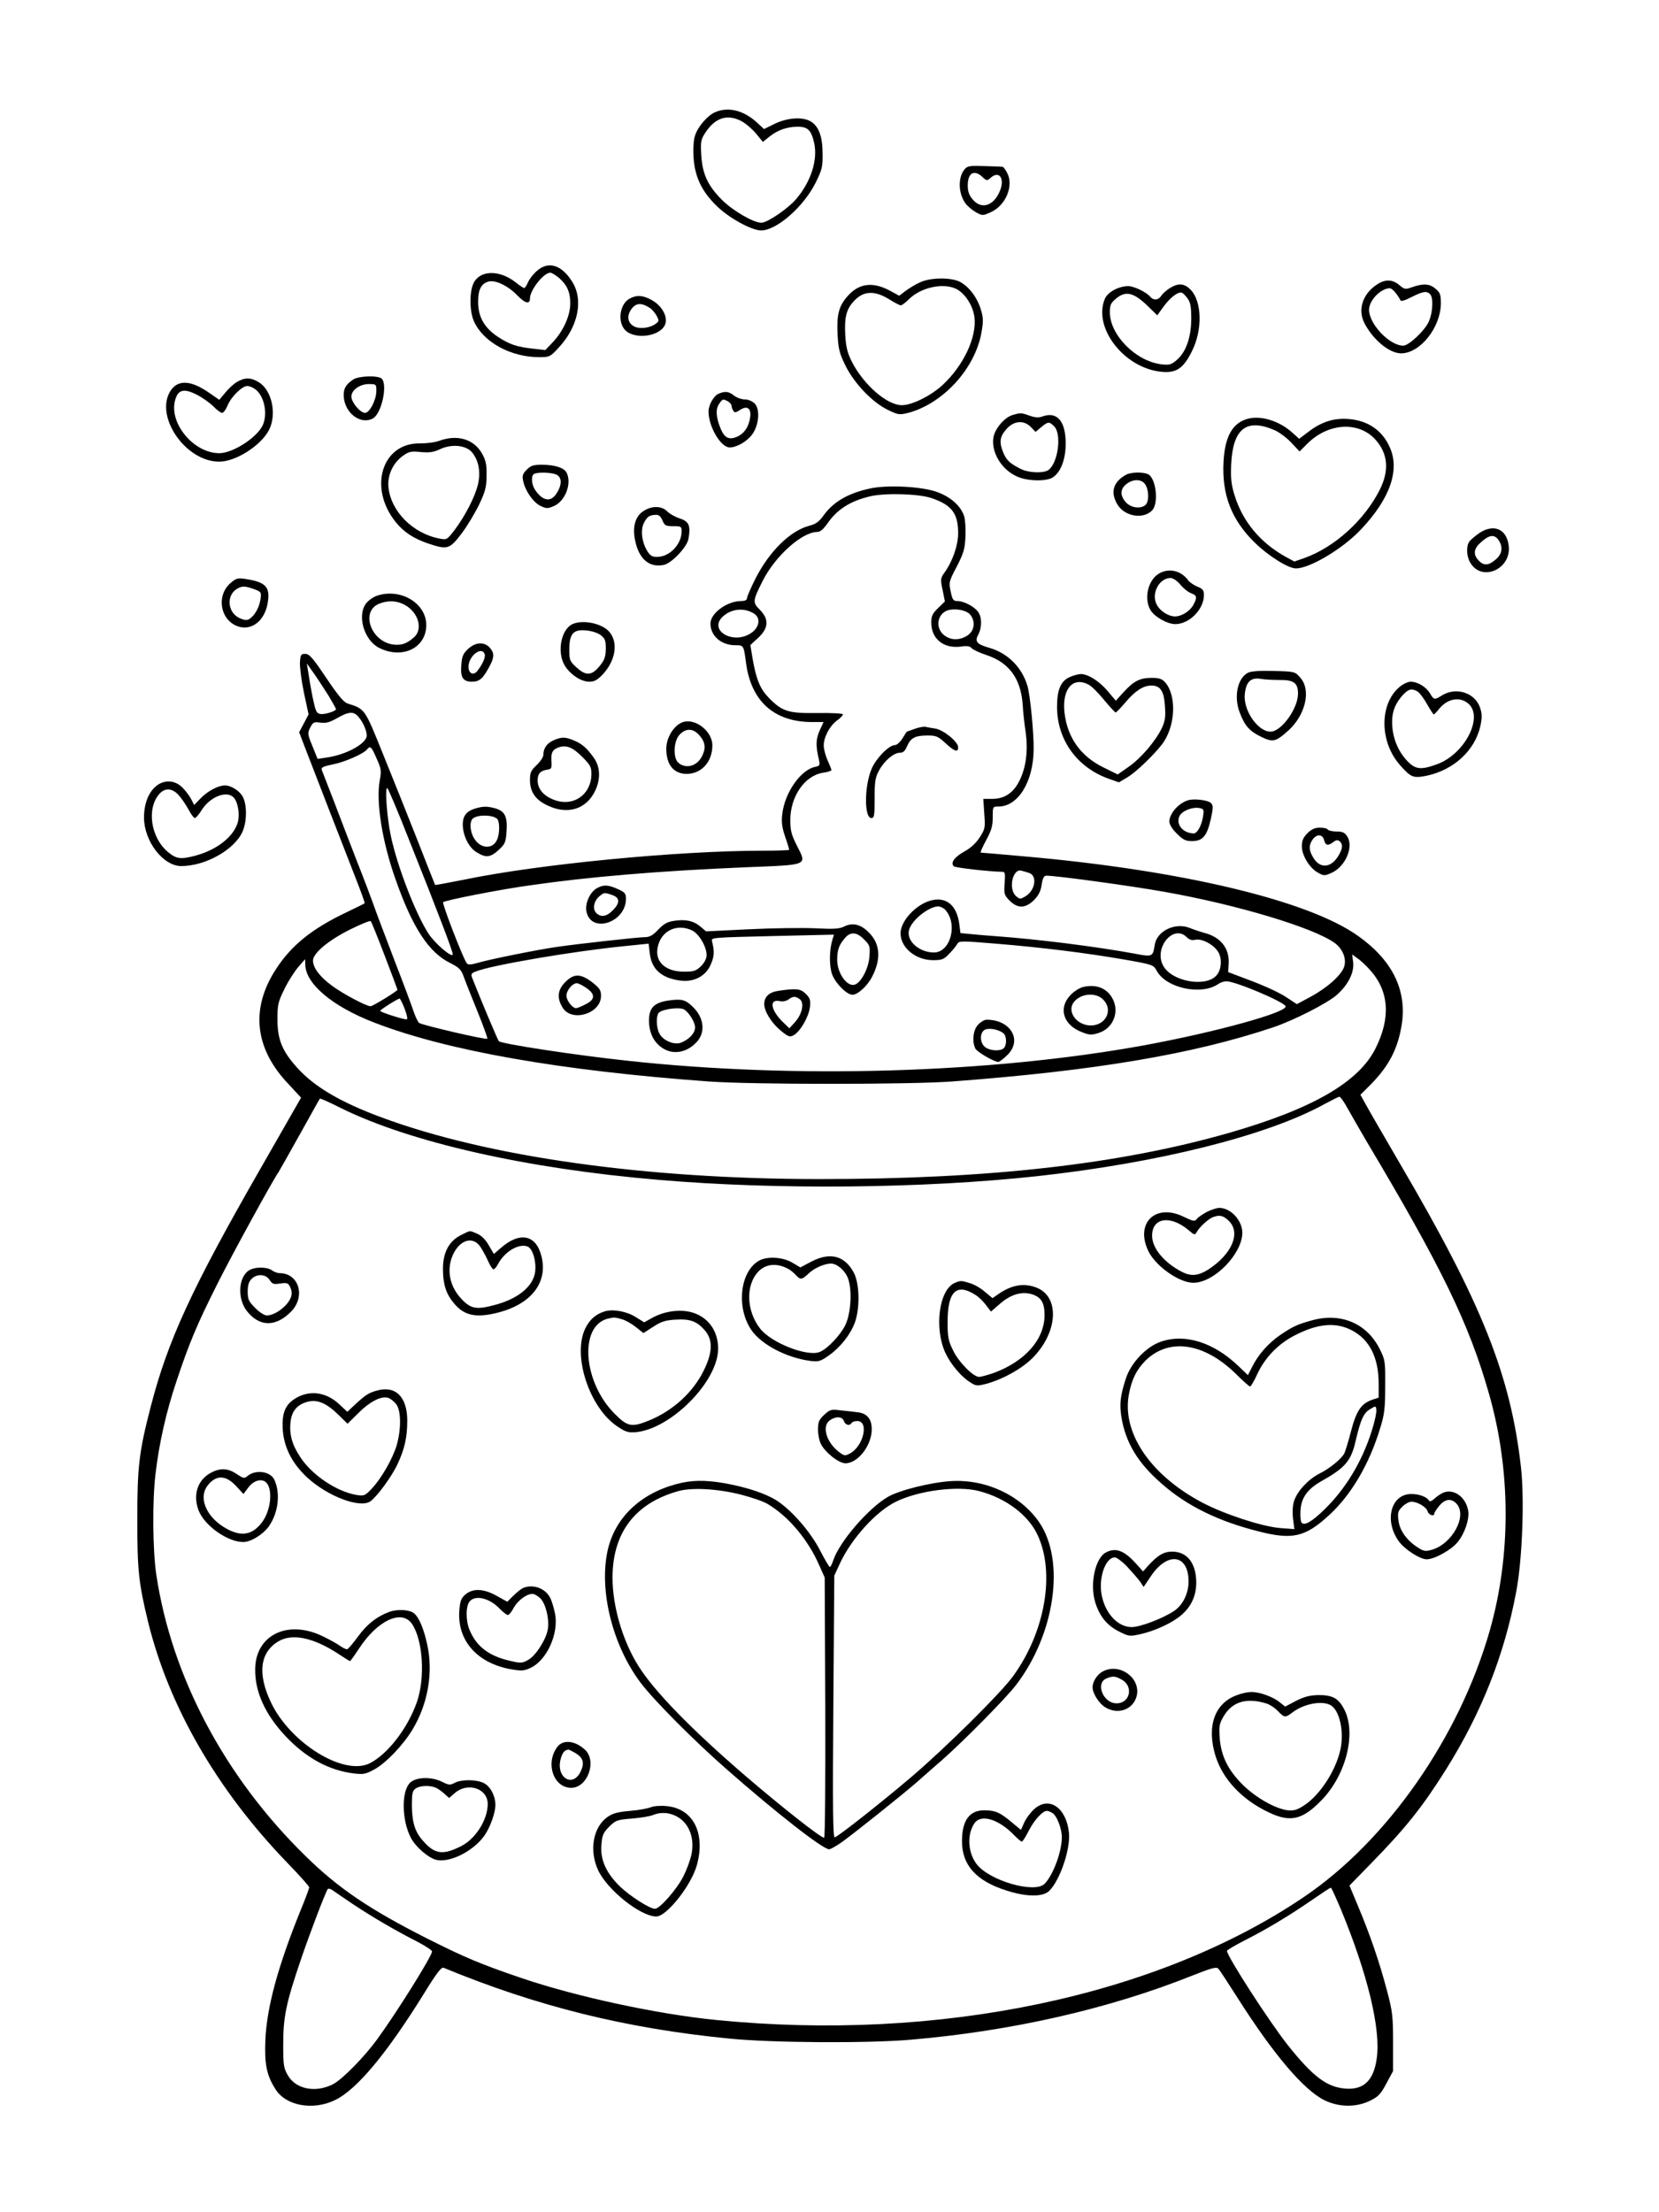 <?xml version="1.0" standalone="no"?>
<!DOCTYPE svg PUBLIC "-//W3C//DTD SVG 20010904//EN"
 "http://www.w3.org/TR/2001/REC-SVG-20010904/DTD/svg10.dtd">
<svg version="1.0" xmlns="http://www.w3.org/2000/svg"
 width="864pt" height="1152pt" viewBox="0 0 864 1152"
 preserveAspectRatio="xMidYMid meet">

<g transform="translate(0,1152) scale(0.1,-0.1)"
fill="#000000" stroke="none">
<path d="M3725 10936 c-40 -17 -90 -75 -105 -121 -8 -23 -11 -68 -8 -114 6
-100 42 -177 119 -252 63 -63 183 -129 233 -129 81 0 222 124 284 249 33 67
37 82 36 150 0 88 -19 141 -59 167 -41 27 -124 22 -191 -11 l-55 -27 -39 36
c-69 62 -148 81 -215 52z m135 -46 c21 -11 56 -40 76 -64 l37 -45 36 29 c44
34 91 50 146 50 52 0 70 -18 85 -84 20 -89 -17 -203 -94 -293 -44 -51 -150
-123 -181 -123 -41 0 -149 63 -205 119 -74 74 -102 135 -108 234 -4 71 -2 80
22 117 51 77 113 97 186 60z"/>
<path d="M5025 10640 c-37 -41 -35 -127 3 -179 10 -14 35 -35 54 -46 35 -19
36 -19 78 0 78 35 120 137 86 203 -9 18 -20 33 -24 33 -4 1 -46 3 -94 4 -74 3
-89 1 -103 -15z m92 -42 c21 -20 24 -20 41 -5 47 43 78 -5 47 -73 -33 -74 -95
-91 -139 -39 -19 22 -26 42 -26 73 0 66 33 85 77 44z"/>
<path d="M2797 10110 c-19 -16 -40 -43 -47 -60 -7 -16 -16 -30 -20 -30 -4 0
-24 13 -45 30 -84 66 -186 64 -219 -5 -22 -46 -21 -149 3 -200 50 -108 192
-185 340 -185 52 0 57 2 99 48 103 109 132 250 72 345 -55 88 -124 109 -183
57z m113 -36 c43 -37 60 -75 60 -134 0 -64 -37 -145 -91 -202 l-39 -41 -61 7
c-86 9 -126 22 -189 64 -69 47 -100 103 -100 181 0 64 17 95 55 105 37 9 102
-23 151 -74 40 -41 64 -46 64 -14 0 43 71 134 106 134 7 0 26 -12 44 -26z"/>
<path d="M4792 10050 c-23 -10 -57 -31 -76 -45 l-33 -25 -44 24 c-91 50 -163
42 -222 -23 -48 -53 -60 -97 -55 -201 4 -77 9 -98 41 -164 47 -94 140 -191
220 -230 53 -26 61 -27 103 -17 184 47 354 232 386 423 10 57 9 75 -5 120 -20
63 -64 119 -111 142 -48 22 -150 21 -204 -4z m189 -35 c46 -24 87 -88 94 -148
12 -103 -56 -249 -165 -351 -60 -56 -160 -106 -213 -106 -77 0 -198 105 -260
225 -24 48 -31 76 -35 141 -5 98 7 139 53 184 47 46 103 46 175 2 28 -18 56
-32 61 -32 6 0 25 14 42 31 62 63 181 88 248 54z"/>
<path d="M7169 10037 c-73 -49 -99 -130 -63 -200 45 -87 130 -157 191 -157 98
0 205 133 207 258 0 47 -3 57 -27 78 -32 27 -64 29 -121 9 -37 -13 -41 -13
-69 11 -36 30 -74 31 -118 1z m100 -43 c11 -14 21 -30 24 -37 2 -8 21 -3 58
16 60 30 79 33 97 15 18 -18 14 -97 -7 -143 -21 -47 -104 -125 -133 -125 -71
0 -178 112 -178 187 0 48 59 110 107 112 6 1 21 -10 32 -25z"/>
<path d="M6093 10020 c-18 -11 -38 -29 -45 -40 -15 -24 -41 -26 -59 -4 -19 23
-84 54 -113 54 -50 0 -107 -31 -122 -66 -63 -150 100 -361 294 -380 77 -8 115
17 159 106 57 113 53 261 -7 322 -33 33 -63 35 -107 8z m91 -53 c16 -22 20
-42 20 -110 -1 -96 -28 -172 -77 -213 -27 -23 -38 -26 -79 -21 -133 16 -268
153 -268 271 0 37 5 48 31 70 52 44 93 34 170 -41 l46 -45 34 47 c33 45 74 77
93 71 6 -1 19 -14 30 -29z"/>
<path d="M3279 9965 c-50 -27 -64 -116 -26 -161 49 -56 189 -37 212 29 13 39
-18 95 -70 124 -46 26 -79 28 -116 8z m106 -49 c11 -7 27 -26 35 -41 13 -25
13 -28 -5 -41 -31 -23 -86 -29 -114 -13 -34 19 -38 57 -10 93 23 29 51 30 94
2z"/>
<path d="M1840 9544 c-38 -26 -50 -45 -50 -81 0 -89 85 -158 152 -122 45 24
78 175 46 207 -18 18 -119 15 -148 -4z m120 -59 c0 -48 -35 -115 -59 -115 -25
0 -71 55 -71 85 0 34 44 65 91 65 38 0 39 -1 39 -35z"/>
<path d="M1234 9531 c-17 -10 -44 -35 -61 -56 l-31 -37 -52 36 c-99 69 -167
70 -205 6 -77 -133 82 -362 254 -364 86 -2 220 83 262 165 42 82 15 208 -54
249 -40 25 -73 25 -113 1z m94 -37 c49 -34 69 -133 38 -193 -34 -64 -155 -141
-224 -141 -133 0 -263 156 -230 276 15 55 45 63 112 29 30 -15 69 -43 87 -61
18 -19 39 -34 46 -34 7 0 20 18 29 40 18 44 75 100 102 100 10 0 28 -7 40 -16z"/>
<path d="M3743 9470 c-25 -10 -53 -58 -53 -93 0 -79 64 -187 110 -187 36 0 89
30 116 66 36 47 44 131 15 162 -13 13 -34 22 -52 22 -17 0 -42 9 -56 20 -28
22 -46 24 -80 10z m48 -40 c10 -6 19 -16 19 -23 0 -7 4 -18 9 -26 7 -11 13
-10 33 3 39 26 61 11 55 -36 -7 -51 -31 -86 -70 -103 -41 -17 -64 -5 -84 43
-24 59 -27 99 -9 127 19 28 20 29 47 15z"/>
<path d="M5274 9359 c-42 -12 -91 -69 -100 -115 -14 -77 41 -170 124 -206 54
-24 151 -26 185 -4 42 28 67 94 67 177 0 115 -44 167 -119 141 -21 -8 -39 -7
-68 3 -44 16 -47 16 -89 4z m96 -64 l23 -24 29 24 c36 30 42 31 68 5 40 -40
21 -189 -29 -227 -25 -19 -107 -16 -149 7 -56 29 -70 44 -87 83 -22 54 -19 82
16 122 39 45 92 49 129 10z"/>
<path d="M6485 9335 c-71 -26 -106 -95 -113 -220 -9 -171 41 -301 162 -420 70
-69 175 -135 215 -135 72 0 242 101 337 201 154 162 207 314 150 434 -39 85
-113 135 -212 143 -77 6 -141 -14 -209 -66 l-49 -37 -31 28 c-73 68 -178 99
-250 72z m155 -56 c24 -11 63 -40 86 -65 l42 -45 39 39 c109 110 268 120 356
23 66 -73 73 -161 23 -261 -80 -159 -236 -300 -393 -356 l-52 -18 -43 23
c-134 74 -227 185 -269 324 -17 55 -20 86 -17 160 9 186 80 241 228 176z"/>
<path d="M2286 9224 c-22 -8 -65 -13 -97 -13 -199 5 -273 -230 -128 -410 41
-51 92 -85 168 -111 102 -34 112 -31 176 53 30 40 71 109 92 153 31 66 37 90
37 149 1 57 -4 78 -24 114 -43 75 -129 100 -224 65z m171 -58 c35 -41 47 -101
33 -165 -14 -64 -66 -165 -121 -239 -40 -52 -42 -54 -78 -47 -140 26 -255 141
-268 268 -6 64 25 129 78 165 29 21 42 23 91 18 45 -4 66 -1 100 15 60 28 133
21 165 -15z"/>
<path d="M2743 9074 c-20 -20 -24 -31 -19 -56 10 -53 53 -114 90 -132 31 -15
39 -15 69 -2 61 25 97 120 67 176 -13 24 -62 40 -127 40 -45 0 -58 -4 -80 -26z
m151 -24 c32 -12 35 -51 6 -97 -30 -50 -73 -44 -114 17 -19 29 -21 76 -3 83
21 9 85 7 111 -3z"/>
<path d="M5865 9048 c-68 -37 -84 -92 -45 -156 38 -62 135 -78 181 -29 34 37
20 165 -21 187 -25 13 -90 12 -115 -2z m99 -50 c20 -29 21 -92 1 -108 -26 -22
-77 -14 -102 15 -31 35 -29 69 3 94 35 28 79 27 98 -1z"/>
<path d="M4535 8977 c-115 -24 -194 -69 -245 -140 -24 -34 -41 -46 -76 -55
-100 -27 -208 -134 -280 -276 -24 -48 -44 -94 -44 -102 0 -9 -11 -14 -32 -14
-73 -1 -158 -64 -158 -117 0 -64 56 -113 129 -113 44 0 44 1 56 -90 26 -202
147 -310 345 -310 l59 0 -21 -46 c-20 -46 -20 -79 -2 -155 5 -24 2 -28 -23
-33 -75 -17 -157 -136 -169 -246 -5 -42 -1 -70 15 -117 12 -34 21 -65 21 -68
0 -3 -61 -5 -136 -5 -442 0 -1169 -70 -1558 -151 -81 -16 -149 -29 -150 -27
-1 2 -44 109 -94 238 -51 129 -132 332 -180 450 -94 232 -90 227 -183 257 -19
6 -51 45 -110 133 -70 104 -88 125 -109 125 -23 0 -25 -4 -28 -45 -1 -25 8
-96 21 -158 l24 -112 -24 -46 -25 -47 25 -66 c37 -96 227 -587 277 -714 23
-59 41 -109 39 -111 -2 -2 -47 -24 -99 -49 -176 -84 -282 -170 -361 -291 -136
-207 -114 -415 63 -601 l66 -71 -214 -374 c-355 -619 -480 -890 -569 -1235
-61 -235 -70 -313 -70 -590 0 -260 7 -329 56 -530 108 -441 359 -875 721
-1251 65 -67 118 -126 118 -132 0 -7 -20 -61 -45 -121 -117 -289 -175 -501
-183 -673 -5 -128 6 -184 53 -258 54 -86 195 -112 310 -56 114 55 271 244 467
561 61 99 87 133 98 128 487 -201 949 -316 1490 -369 218 -22 716 -25 940 -6
527 45 1033 160 1469 334 101 40 126 47 136 36 7 -7 52 -76 101 -153 186 -293
344 -479 452 -532 76 -37 165 -38 238 -2 41 20 55 34 84 89 l35 65 0 150 c0
136 -3 161 -32 270 -38 145 -89 293 -150 438 l-45 108 114 117 c180 184 267
294 389 488 184 294 303 594 365 923 32 166 44 483 25 651 -54 477 -202 850
-627 1575 -87 149 -169 291 -183 317 l-26 47 53 53 c95 96 142 186 162 312 28
179 -48 335 -227 462 -257 184 -916 342 -1734 414 -123 11 -227 20 -231 20 -4
0 8 28 27 63 28 52 35 74 35 120 0 57 0 57 30 57 101 0 181 127 183 294 2 84
-18 287 -32 334 -29 97 -102 170 -197 198 -68 19 -79 33 -59 70 20 38 19 94
-3 120 -22 28 -74 54 -106 54 -21 0 -26 6 -35 50 -10 48 -9 52 32 130 36 70
42 92 45 155 2 40 -1 89 -7 108 -19 56 -76 104 -150 128 -81 26 -249 34 -336
16z m320 -52 c103 -36 135 -80 135 -182 0 -62 -29 -146 -70 -203 -22 -31 -23
-36 -11 -92 l12 -60 -35 -34 c-30 -29 -36 -42 -36 -76 0 -85 64 -137 155 -125
31 5 46 2 55 -8 6 -8 41 -24 77 -36 118 -39 179 -122 189 -257 2 -37 9 -103
16 -148 13 -96 1 -185 -35 -254 -31 -60 -77 -90 -138 -90 l-48 0 5 -77 c6 -74
4 -80 -24 -124 -20 -31 -48 -56 -81 -74 -50 -28 -72 -58 -54 -76 8 -8 188 -28
254 -29 13 0 15 -10 11 -60 -4 -55 -2 -61 26 -90 42 -42 83 -41 127 3 24 24
35 46 40 80 5 34 12 47 24 47 55 0 448 -54 620 -85 377 -67 768 -185 880 -264
44 -31 65 -84 51 -126 -15 -44 -89 -110 -177 -157 l-69 -37 -55 36 c-30 21
-110 58 -179 84 l-124 47 3 45 c4 78 -41 136 -123 158 -22 6 -58 18 -78 26
-76 32 -172 -14 -184 -86 -10 -64 -11 -65 -105 -47 -201 37 -504 75 -724 91
-44 3 -103 8 -131 11 l-52 5 -6 47 c-13 99 -69 145 -151 122 -77 -22 -155
-107 -155 -170 0 -75 79 -140 169 -140 47 0 57 4 84 33 18 18 37 41 42 51 10
17 18 17 201 2 243 -20 467 -48 665 -82 154 -27 156 -28 173 -59 49 -91 233
-130 321 -69 11 8 29 14 42 14 47 0 291 -103 308 -129 18 -31 -368 -137 -740
-205 -799 -145 -1810 -175 -2685 -80 -279 30 -657 88 -672 102 -6 6 -97 223
-139 330 -7 19 -5 24 19 33 81 33 509 106 773 132 l127 13 6 -50 c9 -83 61
-129 157 -142 72 -10 134 22 160 82 19 43 21 69 7 123 -4 19 -4 19 334 27
l301 7 -7 -24 c-18 -56 -18 -140 -2 -184 19 -48 76 -105 106 -105 27 0 78 46
102 94 48 92 42 172 -17 230 -42 43 -84 53 -127 32 -26 -13 -53 -15 -152 -10
-67 3 -222 1 -345 -5 l-224 -11 -28 24 c-36 31 -78 40 -137 31 -37 -5 -55 -16
-84 -46 -27 -29 -45 -39 -68 -39 -35 0 -350 -35 -460 -51 -105 -15 -356 -66
-412 -83 -35 -10 -50 -11 -57 -2 -18 22 -130 311 -123 318 11 10 289 65 447
87 310 45 677 76 1134 95 325 13 314 8 261 113 -29 57 -34 79 -34 133 0 123
75 231 170 246 24 3 44 10 44 14 0 4 -9 27 -20 51 -11 24 -20 59 -20 77 0 44
31 102 69 130 17 12 31 27 31 32 0 5 -59 8 -132 7 -153 -2 -183 7 -255 80 -45
47 -65 96 -84 206 l-11 68 41 38 c54 50 57 97 8 146 -38 38 -38 45 16 152 65
128 204 253 284 253 15 0 32 15 53 45 50 73 120 117 224 141 81 18 254 13 321
-11z m-927 -601 c35 -23 27 -72 -17 -101 -92 -62 -223 14 -147 86 45 42 113
48 164 15z m1125 -5 c31 -39 21 -91 -24 -114 -40 -21 -80 -18 -113 8 -49 40
-33 118 28 131 40 8 91 -3 109 -25z m-3340 -425 c20 -34 37 -64 37 -67 0 -10
-59 -29 -81 -25 -21 3 -25 13 -40 83 -9 44 -19 103 -23 130 l-8 50 39 -55 c21
-30 55 -83 76 -116z m153 -106 c24 -27 44 -72 44 -98 0 -42 -107 -101 -210
-115 l-46 -7 -27 67 c-26 63 -26 67 -11 97 14 27 19 30 52 25 29 -4 48 1 87
23 61 35 86 37 111 8z m95 -217 c24 -53 26 -65 17 -113 -21 -112 12 -321 83
-520 88 -250 173 -379 284 -433 45 -23 56 -33 69 -68 8 -23 40 -104 71 -180
31 -76 55 -142 53 -146 -3 -8 -333 69 -355 82 -6 4 -19 31 -29 60 -9 28 -55
151 -102 272 -46 121 -95 249 -107 285 -13 36 -51 137 -86 225 -34 88 -88 228
-119 310 -32 83 -61 157 -64 165 -5 13 6 19 56 29 65 13 160 55 179 78 18 21
23 16 50 -46z m166 -416 c162 -406 234 -596 231 -606 -6 -17 -96 61 -127 110
-68 106 -163 352 -196 510 -20 95 -32 260 -17 246 5 -5 55 -122 109 -260z
m3230 -180 c48 -13 35 -94 -19 -124 -24 -14 -28 -14 -47 3 -41 37 -17 144 28
132 9 -2 26 -7 38 -11z m-434 -193 c67 -74 27 -222 -59 -222 -77 0 -144 60
-130 116 13 52 101 122 152 124 11 0 28 -8 37 -18z m-2919 -240 c36 -94 66
-174 66 -176 0 -7 -129 -86 -140 -86 -22 0 -143 64 -200 106 -64 47 -100 94
-100 132 0 38 80 105 192 161 56 28 105 48 109 44 4 -5 37 -86 73 -181z m1600
133 c37 -18 76 -85 76 -129 0 -17 -11 -39 -29 -57 -26 -25 -37 -29 -88 -29
-97 0 -153 51 -138 126 16 86 99 127 179 89z m896 -47 c30 -30 32 -35 28 -89
-4 -60 -42 -134 -75 -146 -40 -15 -93 58 -93 129 0 52 10 79 43 116 28 31 60
28 97 -10z m1680 12 c14 -14 28 -18 44 -14 32 8 91 -21 117 -58 25 -34 22 -97
-6 -128 -57 -63 -233 -31 -277 51 -51 92 53 218 122 149z m955 -171 c99 -110
109 -248 29 -408 -88 -177 -330 -316 -765 -441 -571 -163 -1247 -240 -2129
-240 -911 0 -1731 116 -2285 322 -208 77 -343 156 -431 251 -83 90 -109 151
-109 258 0 78 3 91 37 160 20 41 53 92 72 114 l35 40 1 -28 c1 -100 141 -218
359 -302 379 -147 973 -251 1746 -307 226 -16 1038 -16 1260 0 748 56 1257
142 1675 282 107 36 282 125 332 169 60 53 92 118 85 172 l-5 39 27 -20 c16
-10 45 -38 66 -61z m-5028 -201 c11 -29 17 -54 12 -56 -10 -4 -139 37 -139 44
0 6 92 64 101 64 3 0 15 -24 26 -52z m4912 -521 c19 -34 62 -109 96 -167 394
-661 536 -954 639 -1316 115 -400 116 -842 5 -1234 -159 -557 -534 -1095 -969
-1389 -765 -517 -1901 -755 -3060 -640 -304 30 -723 120 -1010 217 -215 73
-296 107 -495 207 -300 152 -462 261 -633 429 -420 410 -698 933 -778 1466
-19 128 -21 387 -4 525 19 162 56 324 109 482 66 198 106 294 211 503 73 147
295 552 320 585 4 6 53 93 110 195 57 102 104 187 106 189 2 2 50 -19 107 -48
361 -179 968 -317 1657 -375 613 -53 1383 -45 1970 19 631 69 1199 211 1495
374 39 21 75 39 80 40 6 0 25 -27 44 -62z m-5179 -4144 c101 -67 226 -140 333
-194 42 -22 77 -45 77 -51 0 -24 -182 -315 -286 -458 -67 -92 -181 -208 -229
-233 -91 -47 -194 -27 -236 46 -22 38 -24 53 -24 162 0 142 15 214 90 435 46
136 127 349 142 373 3 4 15 1 26 -7 12 -9 60 -41 107 -73z m5143 -25 c140
-339 209 -625 187 -777 -16 -116 -69 -166 -166 -157 -95 8 -168 64 -297 226
-94 118 -317 463 -317 491 0 4 42 29 93 55 116 59 226 125 347 208 52 36 97
66 101 66 3 0 26 -51 52 -112z"/>
<path d="M4765 7725 c-22 -8 -41 -15 -42 -15 -1 0 -11 -16 -23 -35 -12 -19
-29 -35 -39 -35 -31 0 -97 -67 -121 -122 -39 -90 -40 -258 -2 -258 15 0 17 13
17 102 0 87 3 109 22 144 27 51 77 94 109 94 18 0 27 9 38 34 18 43 42 56 106
56 45 0 55 -4 94 -40 48 -44 66 -50 66 -21 0 28 -76 90 -119 97 -20 3 -43 7
-51 9 -8 2 -33 -2 -55 -10z"/>
<path d="M3109 6895 c-36 -20 -63 -78 -55 -121 23 -118 206 -59 206 66 0 27
-6 34 -42 50 -51 23 -74 24 -109 5z m80 -36 c40 -14 41 -41 2 -80 -33 -33 -62
-37 -86 -13 -20 21 -13 62 17 87 24 20 26 20 67 6z"/>
<path d="M2944 6406 c-40 -40 -45 -83 -14 -133 47 -78 200 -32 200 61 0 30 -7
40 -46 71 -61 46 -95 46 -140 1z m107 -29 c50 -33 50 -61 0 -86 -22 -12 -45
-21 -51 -21 -19 0 -50 40 -50 65 0 27 31 65 54 65 7 0 28 -10 47 -23z"/>
<path d="M5640 6380 c-20 -5 -49 -24 -67 -44 -63 -68 -34 -155 62 -191 38 -15
49 -16 87 -4 78 25 112 115 68 186 -30 49 -84 69 -150 53z m105 -65 c54 -53
15 -135 -64 -135 -74 0 -127 73 -88 122 35 45 114 52 152 13z"/>
<path d="M4058 6361 c-52 -7 -77 -30 -78 -69 0 -38 37 -98 85 -138 40 -33 48
-36 68 -25 34 18 79 96 85 146 4 37 1 47 -21 69 -27 27 -47 30 -139 17z m107
-44 c25 -19 13 -78 -25 -120 l-29 -32 -31 30 c-65 62 -77 123 -21 112 17 -4
36 0 47 8 24 18 36 18 59 2z"/>
<path d="M3482 6310 c-75 -11 -102 -38 -102 -104 0 -63 24 -113 69 -143 58
-39 133 -24 184 36 43 52 31 127 -29 182 -36 34 -56 38 -122 29z m83 -48 c26
-18 55 -67 55 -92 0 -30 -31 -63 -74 -80 -36 -13 -95 12 -113 50 -16 32 -17
95 0 108 24 19 112 29 132 14z"/>
<path d="M5095 6185 c-27 -26 -34 -89 -15 -126 10 -18 98 -69 119 -69 5 0 26
15 45 34 83 77 21 186 -106 186 -10 0 -30 -11 -43 -25z m131 -46 c17 -14 18
-61 2 -77 -17 -17 -69 -15 -96 4 -31 22 -31 81 0 93 25 9 71 -1 94 -20z"/>
<path d="M6285 5209 c-22 -12 -46 -28 -52 -37 -11 -14 -19 -12 -69 12 -148 72
-255 -35 -182 -182 40 -78 160 -162 233 -162 108 0 254 150 255 260 0 65 -61
131 -122 130 -13 -1 -41 -10 -63 -21z m116 -48 c62 -63 14 -173 -110 -253 -51
-32 -88 -35 -134 -12 -94 48 -157 124 -157 189 0 94 94 109 189 30 31 -27 34
-28 44 -10 14 25 57 65 82 76 36 14 56 10 86 -20z"/>
<path d="M2402 5089 c-65 -32 -97 -94 -95 -184 1 -76 17 -125 59 -174 53 -63
115 -75 229 -46 173 45 259 157 225 293 -28 113 -113 130 -212 43 l-36 -31
-27 46 c-17 30 -39 51 -61 60 -41 17 -31 18 -82 -7z m98 -59 c11 -16 30 -50
41 -75 11 -25 24 -45 29 -45 5 0 16 12 24 28 34 64 107 108 153 91 27 -10 47
-77 40 -132 -10 -76 -89 -141 -212 -173 -92 -25 -123 -20 -170 30 -64 66 -81
155 -46 232 35 77 102 98 141 44z"/>
<path d="M4225 4950 l-57 -30 -42 25 c-51 30 -133 34 -175 9 -98 -58 -117
-244 -38 -360 53 -77 185 -145 308 -161 41 -5 52 -2 92 26 60 41 114 108 138
171 28 74 26 201 -3 260 -47 91 -124 112 -223 60z m-119 -38 c11 -6 28 -20 38
-31 25 -27 31 -27 69 9 29 27 81 50 115 50 31 0 73 -36 88 -76 23 -61 16 -184
-14 -245 -26 -53 -92 -122 -132 -139 -64 -27 -252 46 -311 121 -73 93 -77 230
-7 300 39 38 95 43 154 11z"/>
<path d="M1303 4908 c-60 -29 -70 -145 -19 -213 66 -86 153 -87 234 -3 74 78
38 197 -60 198 -13 0 -32 7 -42 15 -23 17 -81 19 -113 3z m101 -53 c14 -22 21
-24 55 -19 33 5 41 3 50 -14 17 -32 13 -58 -15 -92 -30 -35 -73 -60 -105 -60
-12 0 -39 17 -60 39 -34 34 -39 45 -39 85 0 33 6 52 20 66 28 28 74 26 94 -5z"/>
<path d="M4974 4840 c-83 -33 -110 -234 -51 -364 28 -60 83 -126 131 -155 29
-19 36 -19 83 -7 85 23 184 78 239 133 133 132 145 318 24 367 -65 26 -127 16
-195 -29 l-36 -25 -40 33 c-21 19 -56 39 -78 45 -44 14 -48 14 -77 2z m109
-65 c14 -9 38 -32 52 -51 l26 -34 46 40 c56 49 112 66 165 51 50 -15 68 -44
68 -109 0 -126 -100 -240 -263 -301 -32 -11 -67 -21 -78 -21 -30 0 -106 76
-136 139 -24 49 -28 68 -28 146 0 162 47 206 148 140z"/>
<path d="M3149 4691 c-47 -15 -78 -42 -101 -89 -68 -141 21 -412 167 -510 43
-29 56 -33 97 -30 184 18 428 265 428 435 0 98 -58 172 -149 192 -61 13 -136
1 -195 -32 l-41 -23 -45 28 c-48 30 -119 42 -161 29z m90 -41 c19 -5 52 -24
73 -41 l39 -31 51 33 c41 27 64 34 115 37 76 5 112 -8 153 -55 44 -50 42 -116
-6 -212 -56 -113 -159 -206 -281 -257 -93 -38 -115 -34 -182 34 -165 165 -186
457 -36 495 32 8 38 8 74 -3z"/>
<path d="M6835 4645 c-77 -21 -101 -32 -165 -75 -64 -44 -116 -102 -149 -168
l-22 -43 -50 48 c-129 123 -278 170 -404 126 -77 -27 -156 -111 -182 -193 -29
-89 -33 -131 -23 -198 22 -135 86 -241 212 -350 131 -115 296 -195 504 -247
176 -45 242 -29 366 85 114 104 209 265 265 450 23 73 27 105 27 220 1 128 0
138 -27 192 -66 135 -201 194 -352 153z m206 -53 c92 -48 139 -142 139 -278
l0 -72 -33 -11 c-58 -20 -83 -57 -111 -164 -14 -54 -30 -106 -35 -116 -16 -29
-77 -79 -130 -105 -58 -30 -114 -90 -131 -141 -8 -24 -10 -58 -6 -93 l7 -55
-77 6 c-96 9 -288 72 -404 133 -271 144 -420 366 -380 567 15 77 40 126 87
173 122 118 302 92 467 -68 38 -38 72 -68 76 -68 5 0 22 29 38 65 40 85 107
155 191 199 122 64 217 73 302 28z m104 -520 c-50 -161 -136 -304 -247 -412
-66 -65 -107 -88 -120 -68 -5 7 -7 36 -5 65 5 66 37 110 114 153 119 67 150
104 173 206 26 111 41 145 74 165 31 19 31 19 34 -2 2 -12 -8 -60 -23 -107z"/>
<path d="M1961 4278 c-41 -11 -57 -22 -112 -72 l-40 -38 -44 41 c-69 64 -158
74 -231 26 -48 -31 -65 -73 -62 -150 4 -97 47 -184 128 -259 106 -98 275 -162
329 -124 36 26 112 130 142 195 37 79 50 141 50 225 0 125 -62 185 -160 156z
m103 -71 c25 -34 26 -128 2 -213 -21 -70 -80 -174 -131 -227 -34 -36 -39 -38
-78 -32 -102 17 -230 102 -291 194 -44 65 -60 120 -53 184 5 57 34 93 88 107
51 14 99 -6 162 -68 l47 -46 58 57 c61 61 121 90 156 77 11 -4 29 -19 40 -33z"/>
<path d="M4292 4152 c-27 -25 -32 -37 -32 -77 0 -25 7 -59 15 -74 23 -46 94
-101 128 -101 65 0 137 93 137 177 0 55 -25 84 -76 89 -21 3 -62 7 -89 10 -46
6 -53 4 -83 -24z m103 -32 c7 -21 30 -27 40 -10 3 6 17 10 30 10 62 0 32 -132
-39 -169 -24 -13 -29 -13 -54 6 -68 50 -94 137 -50 167 31 22 65 20 73 -4z"/>
<path d="M1101 3852 c-71 -36 -98 -115 -67 -197 31 -80 151 -165 233 -165 39
0 101 38 132 80 50 70 63 172 30 244 -21 45 -99 55 -141 19 -15 -13 -21 -12
-55 11 -44 30 -84 33 -132 8z m130 -72 l37 -40 26 35 c29 38 73 48 95 22 33
-40 20 -146 -25 -205 -54 -71 -117 -77 -205 -20 -90 59 -124 153 -78 212 45
57 95 56 150 -4z"/>
<path d="M3520 3791 c-188 -51 -317 -176 -355 -343 -47 -209 25 -498 173 -693
70 -92 280 -303 447 -449 256 -225 500 -416 533 -416 8 0 37 17 66 37 73 53
331 259 396 317 30 27 89 78 130 114 114 101 330 320 382 388 203 266 257 647
120 847 -98 142 -280 226 -462 214 -106 -7 -268 -48 -326 -82 -103 -60 -252
-234 -284 -329 -6 -20 -15 -36 -18 -36 -4 0 -26 38 -50 84 -49 97 -149 212
-227 262 -58 37 -155 69 -270 90 -104 18 -175 17 -255 -5z m342 -55 c54 -14
115 -35 136 -48 108 -64 210 -185 268 -318 l29 -65 3 -677 c1 -385 -1 -678 -6
-678 -18 0 -221 160 -412 324 -280 241 -474 440 -556 572 -82 131 -134 310
-134 458 0 234 117 388 342 451 72 20 206 13 330 -19z m1238 19 c138 -36 255
-124 303 -227 94 -198 40 -508 -128 -738 -65 -89 -348 -369 -527 -522 -160
-136 -382 -311 -401 -316 -9 -2 -11 157 -7 680 l5 683 29 63 c60 129 186 269
290 321 118 59 325 86 436 56z"/>
<path d="M7519 3748 c-13 -5 -34 -19 -47 -31 -15 -14 -26 -18 -30 -11 -13 20
-51 34 -92 34 -108 0 -143 -142 -63 -249 32 -42 109 -91 143 -91 40 0 127 48
160 88 39 47 64 123 56 167 -13 69 -73 113 -127 93z m67 -59 c57 -63 -23 -210
-131 -240 -32 -9 -42 -7 -75 15 -56 37 -92 89 -97 140 -5 38 -2 48 20 70 14
14 36 26 47 26 32 0 78 -27 85 -50 6 -20 35 -29 35 -11 0 5 12 23 26 40 30 36
63 40 90 10z"/>
<path d="M5762 3437 c-57 -27 -87 -161 -59 -258 22 -74 62 -124 125 -155 51
-26 56 -26 110 -14 78 17 170 60 216 101 50 43 76 100 76 167 0 101 -47 162
-125 162 -45 0 -76 -19 -126 -74 l-26 -29 -38 42 c-60 66 -103 83 -153 58z
m107 -74 c25 -27 55 -61 67 -77 l20 -30 37 55 c87 131 197 116 197 -27 0 -61
-30 -122 -74 -152 -57 -39 -178 -85 -222 -85 -70 0 -134 66 -155 159 -21 92
17 204 67 204 9 0 38 -21 63 -47z"/>
<path d="M2725 3251 c-11 -5 -34 -23 -52 -41 l-31 -31 -54 30 c-69 39 -125 41
-164 8 -23 -20 -28 -34 -32 -85 -11 -156 94 -274 271 -305 54 -9 67 -8 101 8
84 40 146 177 127 280 -6 30 -17 68 -26 85 -25 49 -88 72 -140 51z m89 -54
c28 -28 48 -109 39 -161 -8 -52 -62 -137 -101 -159 -31 -18 -39 -19 -90 -7
-114 25 -180 74 -217 163 -20 49 -20 125 2 149 31 34 105 15 157 -41 17 -17
35 -31 41 -31 6 0 19 16 30 37 21 38 67 73 98 73 10 0 28 -11 41 -23z"/>
<path d="M2027 3126 c-65 -24 -116 -64 -163 -129 -25 -34 -50 -63 -55 -65 -5
-2 -22 6 -38 17 -16 12 -60 36 -96 53 -180 84 -344 2 -346 -173 -2 -119 52
-237 159 -351 106 -112 224 -177 354 -193 50 -6 62 -4 108 21 60 33 150 127
198 207 81 134 109 298 77 443 -18 83 -43 142 -69 163 -23 19 -86 23 -129 7z
m119 -63 c57 -85 69 -280 25 -407 -48 -136 -151 -270 -245 -318 -134 -68 -414
104 -515 317 -70 147 -58 258 36 316 73 46 186 22 319 -66 29 -19 54 -35 57
-35 2 0 23 29 46 64 96 148 224 208 277 129z"/>
<path d="M5738 2813 c-27 -17 -48 -52 -48 -79 0 -32 33 -84 65 -104 66 -41
144 -14 164 55 27 97 -93 182 -181 128z m101 -38 c66 -33 48 -125 -24 -125
-70 0 -112 106 -52 130 32 13 45 12 76 -5z"/>
<path d="M6443 2693 c-117 -41 -160 -162 -113 -316 38 -123 139 -230 280 -296
110 -52 173 -38 272 64 128 131 183 348 119 473 -30 58 -60 75 -133 75 -47 -1
-74 -8 -118 -30 l-57 -30 -29 23 c-35 29 -107 54 -148 53 -17 0 -50 -7 -73
-16z m153 -44 c17 -5 44 -23 59 -39 35 -36 38 -36 78 -6 59 44 150 61 196 37
47 -26 72 -136 52 -231 -24 -111 -107 -238 -190 -292 -37 -24 -54 -28 -85 -25
-66 9 -166 66 -234 133 -77 77 -113 150 -120 245 -4 60 -2 73 21 112 45 76
119 98 223 66z"/>
<path d="M2901 2421 c-62 -86 -17 -211 74 -211 85 0 135 139 72 198 -52 49
-117 55 -146 13z m96 -30 c41 -25 48 -52 27 -96 -41 -87 -130 -31 -104 65 9
33 19 46 40 49 3 1 19 -8 37 -18z"/>
<path d="M2135 2236 c-45 -45 -43 -193 4 -285 26 -50 95 -109 137 -117 72 -13
189 47 246 126 30 42 58 119 58 161 0 47 -26 96 -59 113 -37 20 -117 21 -153
2 -24 -13 -31 -12 -65 5 -55 28 -137 26 -168 -5z m138 -27 c12 -6 32 -21 44
-32 l22 -20 31 27 c68 57 170 22 170 -58 0 -82 -63 -182 -139 -220 -95 -48
-137 -42 -198 28 -42 46 -57 97 -58 184 0 62 3 76 19 88 24 17 79 18 109 3z"/>
<path d="M5387 2100 c-18 -16 -42 -47 -52 -69 l-18 -40 -46 38 c-63 53 -86 63
-142 64 -80 1 -119 -52 -119 -161 0 -125 74 -207 232 -257 106 -34 190 -34
223 -1 56 56 111 219 102 303 -14 130 -103 191 -180 123z m92 -20 c24 -12 51
-81 51 -128 0 -75 -46 -198 -90 -242 -52 -52 -289 17 -354 103 -45 59 -51 153
-12 211 33 52 127 24 210 -63 17 -17 33 -31 38 -31 4 0 21 27 37 59 28 54 71
101 93 101 5 0 17 -4 27 -10z"/>
<path d="M3390 2109 c-14 -6 -62 -15 -107 -19 -62 -5 -91 -12 -118 -31 -76
-52 -98 -174 -50 -278 48 -103 221 -241 303 -241 54 0 184 164 212 270 45 167
-22 294 -161 305 -29 3 -65 0 -79 -6z m117 -40 c77 -29 115 -116 93 -211 -7
-29 -25 -78 -41 -109 -33 -66 -123 -169 -148 -169 -27 0 -132 67 -184 118 -70
69 -101 137 -95 213 4 53 9 64 40 96 34 34 42 37 120 43 46 4 94 12 108 18 33
14 72 15 107 1z"/>
<path d="M3353 8860 c-44 -27 -61 -83 -45 -156 20 -95 73 -141 148 -126 40 7
121 92 129 134 13 70 4 92 -44 108 -25 8 -55 25 -67 38 -29 28 -78 29 -121 2z
m97 -50 c11 -27 17 -30 56 -30 41 0 44 -2 44 -26 0 -68 -62 -134 -128 -134
-26 0 -36 6 -52 32 -28 47 -35 109 -16 146 17 32 28 40 62 41 15 1 25 -8 34
-29z"/>
<path d="M7704 8744 c-21 -15 -44 -34 -51 -43 -18 -23 -16 -78 4 -111 60 -103
217 -33 200 90 -11 86 -78 114 -153 64z m100 -36 c25 -36 20 -73 -15 -102 -37
-32 -62 -33 -89 -4 -28 30 -25 59 8 90 46 43 74 48 96 16z"/>
<path d="M6039 8535 c-58 -31 -83 -127 -49 -189 19 -36 88 -76 131 -76 73 0
149 77 149 151 0 25 -6 33 -34 44 -19 8 -41 23 -48 33 -36 50 -98 65 -149 37z
m108 -59 c15 -19 40 -39 56 -45 31 -12 33 -21 12 -61 -17 -32 -61 -60 -95 -60
-35 0 -79 28 -96 62 -30 57 13 138 72 138 13 0 34 -14 51 -34z"/>
<path d="M1202 8485 c-83 -70 -51 -211 53 -231 68 -12 127 43 140 131 12 79
-12 104 -116 120 -40 6 -49 4 -77 -20z m132 -37 c26 -11 28 -14 22 -52 -7 -42
-30 -82 -58 -100 -12 -7 -26 -6 -52 6 -64 31 -68 124 -6 155 25 13 41 11 94
-9z"/>
<path d="M1961 8417 c-19 -7 -44 -25 -55 -40 -47 -63 -10 -190 67 -230 121
-62 247 -2 247 118 0 115 -136 195 -259 152z m149 -48 c69 -39 93 -124 48
-166 -40 -36 -68 -45 -113 -39 -114 18 -167 170 -73 211 47 20 95 18 138 -6z"/>
<path d="M2971 8264 c-55 -39 -69 -153 -26 -216 31 -45 83 -78 125 -78 25 0
41 9 68 37 68 72 83 166 36 222 -41 49 -155 68 -203 35z m157 -51 c23 -18 27
-28 27 -71 -1 -42 -6 -58 -31 -89 -42 -52 -72 -54 -121 -9 -36 33 -38 38 -38
94 0 82 21 106 88 99 27 -2 61 -13 75 -24z"/>
<path d="M2439 8142 c-25 -23 -33 -38 -36 -79 -7 -69 7 -93 55 -93 40 0 59 17
95 87 22 42 21 65 -3 91 -29 31 -73 28 -111 -6z m85 -28 c6 -15 -10 -52 -38
-88 -21 -26 -46 -13 -46 22 0 56 68 109 84 66z"/>
<path d="M6500 8017 c-55 -27 -76 -126 -43 -209 26 -68 50 -95 109 -124 64
-31 77 -28 144 32 90 82 119 211 62 275 -28 32 -29 32 -138 35 -72 2 -117 -1
-134 -9z m164 -38 c73 1 96 -15 96 -71 0 -78 -87 -198 -143 -198 -67 0 -144
113 -134 197 7 63 31 86 82 78 22 -4 67 -6 99 -6z"/>
<path d="M5573 7995 c-48 -20 -68 -66 -68 -155 0 -173 104 -317 271 -376 l51
-18 44 26 c43 25 135 113 180 171 71 92 79 255 16 325 -16 17 -31 22 -69 22
-61 0 -93 -16 -146 -74 l-41 -45 -42 50 c-44 52 -102 89 -141 89 -13 -1 -37
-7 -55 -15z m96 -40 c16 -8 52 -44 81 -80 30 -36 57 -65 60 -65 4 0 26 23 50
51 51 61 94 89 136 89 47 0 66 -28 71 -107 4 -56 1 -77 -16 -114 -32 -67 -108
-157 -173 -202 l-57 -40 -75 37 c-118 58 -187 155 -202 284 -14 124 43 190
125 147z"/>
<path d="M7289 7943 c-106 -89 -105 -286 2 -407 57 -65 69 -69 137 -56 143 30
253 131 282 260 9 44 9 63 -2 95 -26 77 -123 109 -196 65 -42 -26 -44 -26 -65
10 -21 34 -64 60 -101 60 -13 0 -39 -12 -57 -27z m92 -23 c11 -6 33 -35 50
-65 17 -30 33 -55 36 -55 3 0 14 11 25 25 44 57 110 70 155 31 80 -69 -17
-261 -161 -315 -90 -33 -117 -29 -165 25 -46 53 -71 122 -71 196 0 54 18 98
58 141 28 29 43 33 73 17z"/>
<path d="M3565 7762 c-49 -10 -95 -78 -95 -141 0 -83 38 -130 105 -131 78 0
135 62 135 149 0 69 -80 136 -145 123z m79 -73 c30 -35 33 -67 11 -109 -26
-49 -80 -65 -120 -34 -31 23 -28 114 4 148 34 36 72 34 105 -5z"/>
<path d="M2883 7665 c-34 -15 -53 -41 -53 -75 0 -12 -16 -36 -35 -54 -30 -28
-35 -40 -35 -77 0 -63 29 -105 93 -134 105 -50 203 -18 248 80 28 61 25 124
-10 171 -37 51 -59 70 -104 89 -44 18 -62 18 -104 0z m149 -86 c42 -42 48 -53
48 -89 0 -108 -95 -174 -195 -135 -54 20 -85 57 -85 100 0 36 13 51 50 57 22
3 24 7 22 43 -3 46 5 61 37 73 40 14 73 1 123 -49z"/>
<path d="M815 7428 c-41 -32 -65 -93 -65 -165 0 -123 99 -253 194 -253 126 0
277 85 319 179 23 52 24 138 2 181 -16 31 -61 60 -93 60 -35 0 -90 -29 -126
-66 l-35 -36 -15 30 c-8 16 -29 44 -46 61 -39 39 -93 42 -135 9z m114 -47 c15
-16 38 -50 52 -75 13 -25 28 -46 34 -46 5 0 21 19 35 41 43 69 129 104 166 67
22 -22 33 -82 24 -124 -18 -77 -107 -149 -223 -180 -76 -20 -98 -17 -141 18
-92 76 -114 230 -44 306 29 30 64 28 97 -7z"/>
<path d="M6185 7352 c-50 -17 -95 -70 -95 -110 0 -15 15 -40 39 -63 32 -32 46
-39 78 -39 56 0 78 25 98 111 14 63 14 74 2 87 -17 16 -91 25 -122 14z m80
-86 c-8 -47 -30 -86 -48 -86 -57 1 -95 48 -74 91 14 27 67 48 104 41 22 -4 24
-8 18 -46z"/>
<path d="M2476 7310 c-47 -14 -66 -39 -66 -84 1 -58 31 -119 72 -144 48 -30
72 -28 115 12 33 30 37 39 41 95 6 78 -9 107 -57 121 -42 12 -65 12 -105 0z
m112 -53 c15 -12 16 -78 0 -111 -22 -50 -86 -46 -118 7 -23 36 -26 89 -7 105
25 20 98 20 125 -1z"/>
<path d="M6809 7181 c-22 -22 -29 -39 -29 -68 0 -48 41 -115 85 -138 28 -16
34 -16 66 -2 75 31 121 137 85 192 -13 20 -25 25 -56 25 -21 0 -42 5 -45 10
-3 6 -22 10 -41 10 -26 0 -44 -8 -65 -29z m87 -36 c7 -28 20 -31 48 -10 14 11
23 12 33 4 18 -16 16 -38 -7 -76 -38 -63 -95 -68 -130 -10 -24 39 -25 65 -4
95 21 30 52 29 60 -3z"/>
</g>
</svg>
